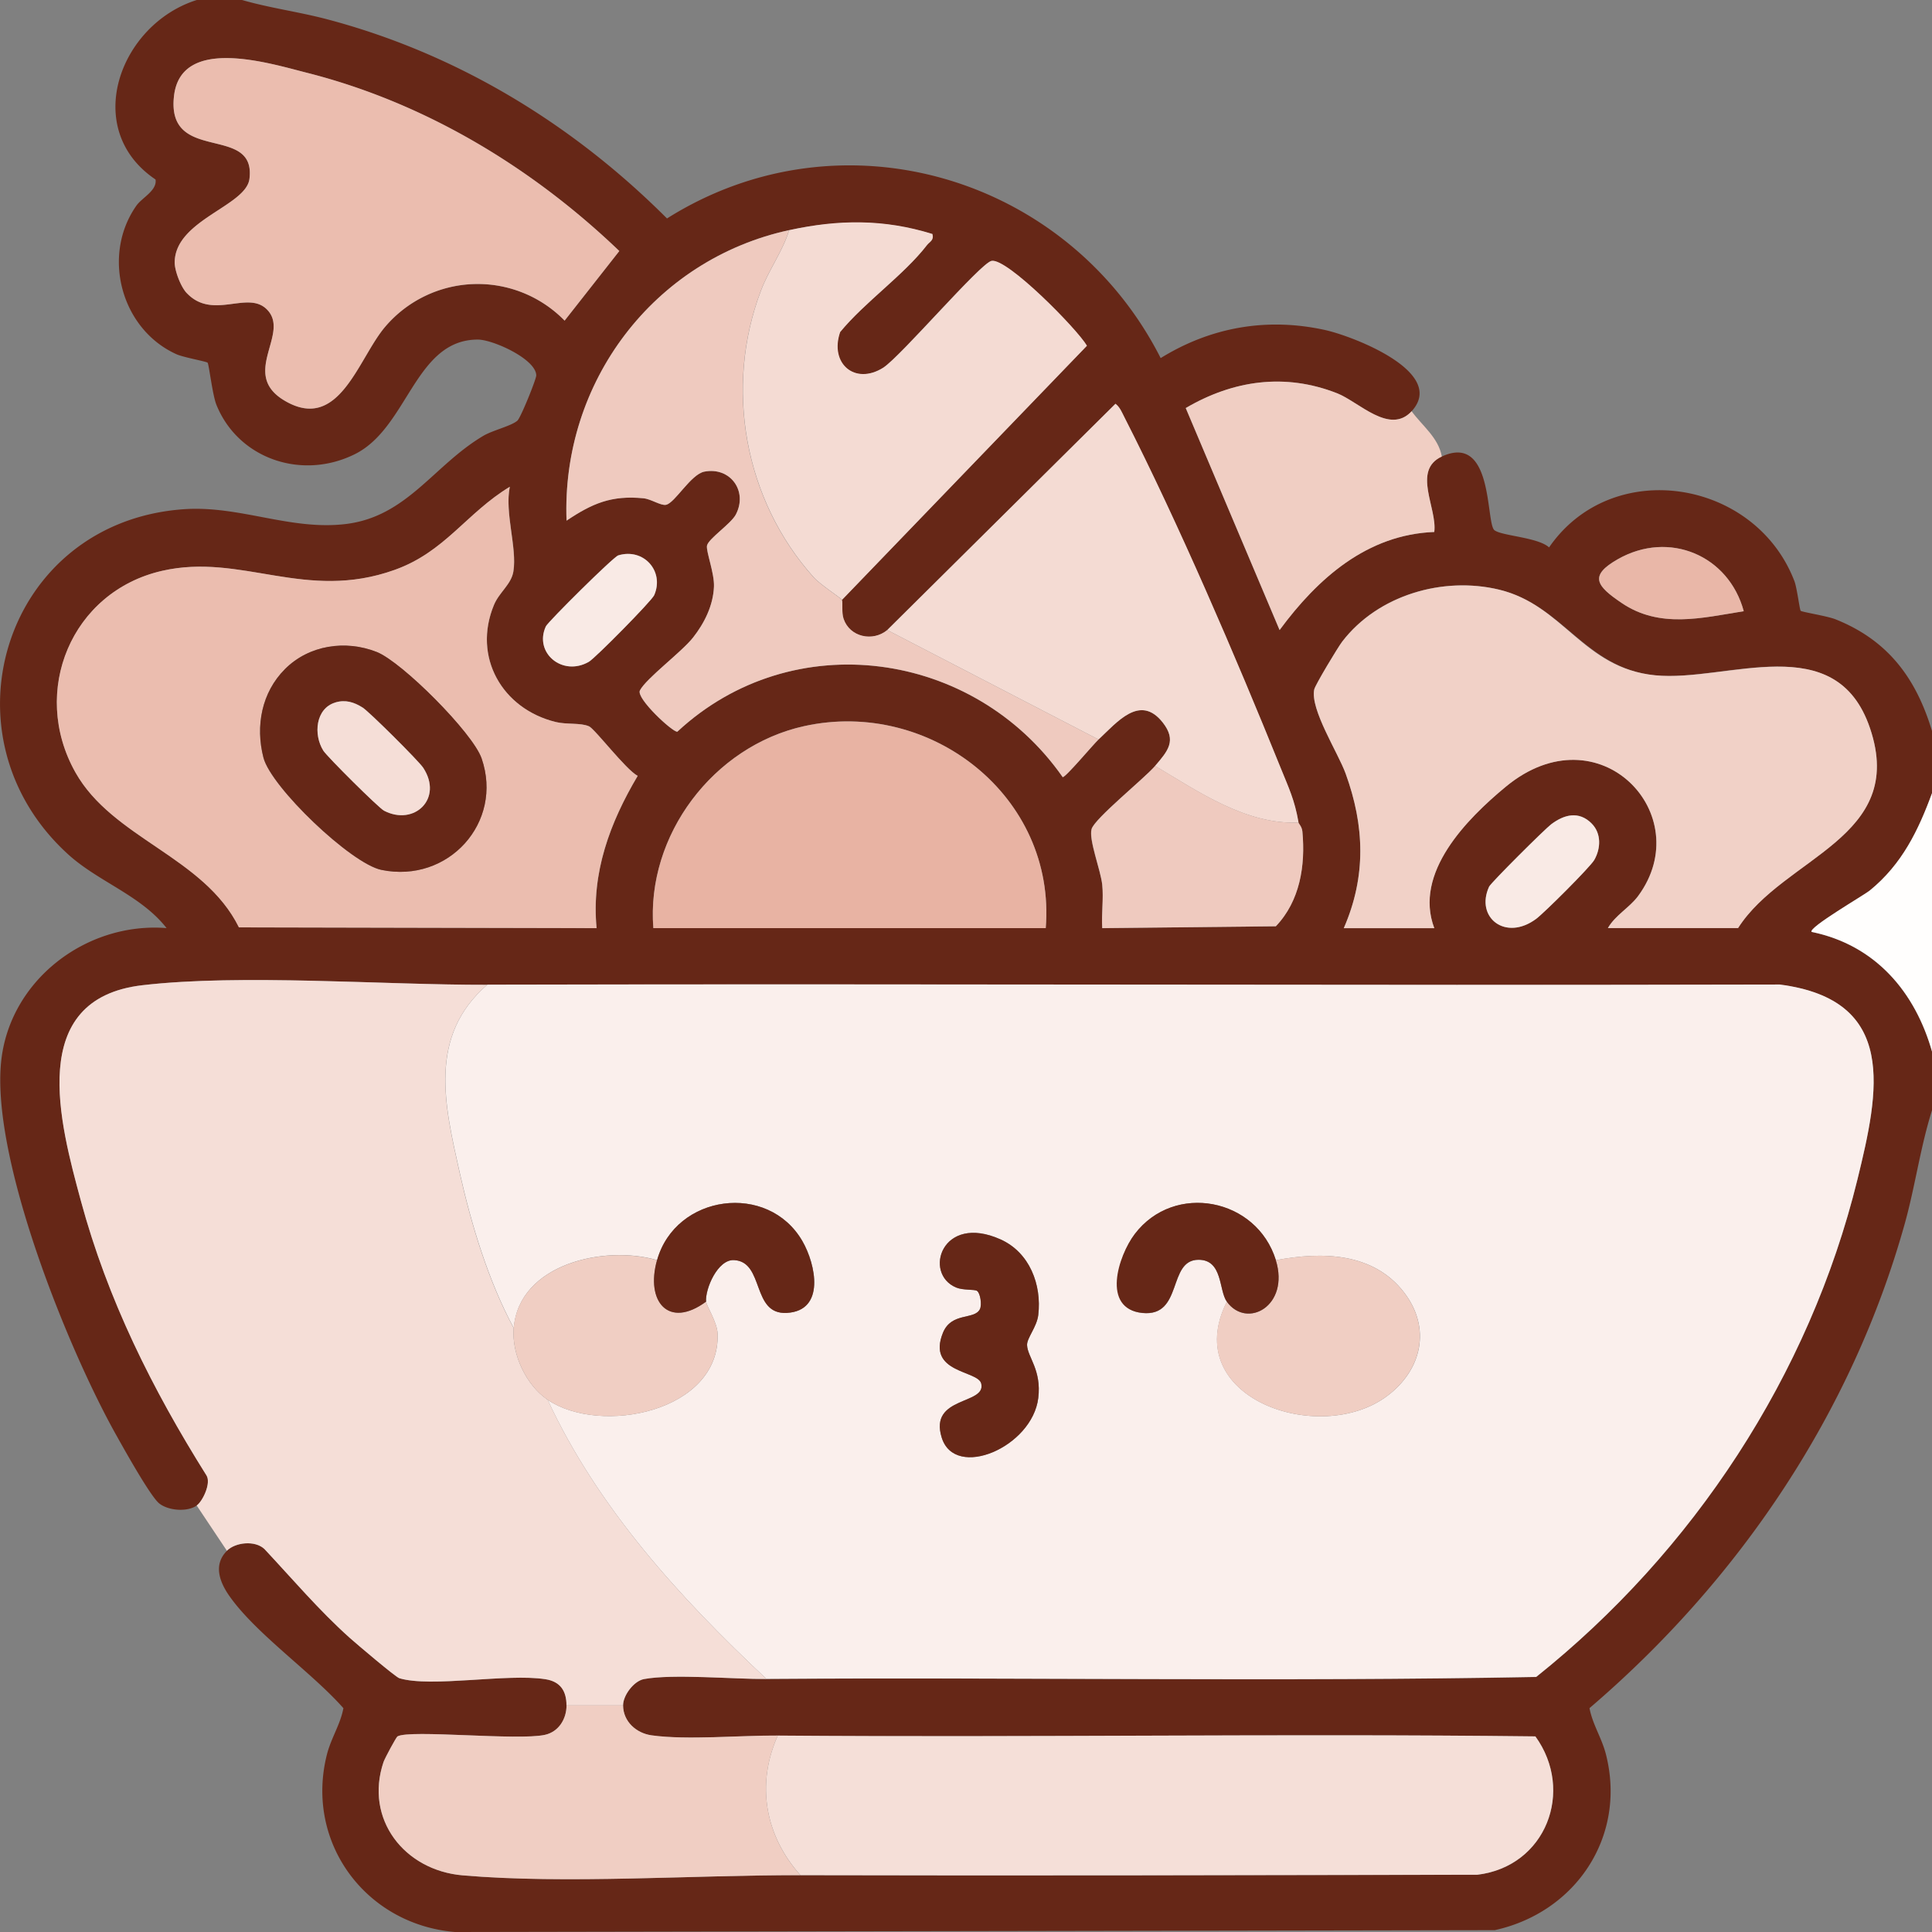 <svg width="55" height="55" viewBox="0 0 55 55" fill="none" xmlns="http://www.w3.org/2000/svg"><rect x="0" y="0" width="55" height="55" fill="#808080" stroke="none"/><path d="M6.89 0c.791.228 1.612.336 2.408.545 3.704.976 6.998 2.98 9.69 5.674 4.976-3.134 11.432-1.194 14.054 3.975 1.429-.883 3.024-1.163 4.677-.8.781.171 3.487 1.201 2.467 2.313-.626.682-1.504-.268-2.12-.51-1.482-.584-2.955-.373-4.311.42l2.671 6.32c1.082-1.467 2.487-2.718 4.404-2.792.09-.678-.638-1.754.214-2.148 1.484-.685 1.247 1.903 1.501 2.098.212.162 1.238.2 1.554.488 1.798-2.607 5.876-1.936 6.985.963.073.192.148.812.178.842.036.036.753.147.993.243 1.5.6 2.3 1.683 2.754 3.208v1.72c-.397 1.084-.861 2.043-1.775 2.79-.168.138-1.758 1.058-1.662 1.182 1.81.37 2.954 1.707 3.437 3.439v1.61c-.338 1.061-.484 2.173-.782 3.247-1.511 5.418-4.733 10.172-8.977 13.8.086.463.351.851.469 1.32.591 2.332-.857 4.493-3.164 5l-29.6.053c-2.546-.212-4.282-2.553-3.648-5.054.119-.468.384-.856.469-1.318-.897-1.018-2.498-2.121-3.252-3.202-.27-.389-.46-.882-.063-1.278.243-.243.801-.302 1.07-.049.787.844 1.558 1.75 2.419 2.521.188.168 1.311 1.124 1.42 1.157.906.272 3.065-.144 4.161.028.42.066.599.33.597.745 0 .386-.222.75-.614.837-.766.17-3.851-.157-4.198.046-.036.021-.363.625-.398.728-.546 1.625.593 3.083 2.252 3.226 2.934.254 6.594-.011 9.616-.004 6.421.017 12.846-.003 19.268-.012 1.959-.233 2.777-2.39 1.655-3.938-7.18-.085-14.382.034-21.567-.023-1.072-.009-2.59.133-3.592-.008-.436-.06-.809-.391-.812-.852-.001-.284.305-.694.594-.749.821-.154 2.547.004 3.489-.003 7.3-.052 14.608.085 21.91-.056 4.468-3.567 7.775-8.58 9.145-14.162.616-2.508 1.168-5.111-2.212-5.55-12.264.031-24.529-.025-36.791.005-2.966.007-6.991-.316-9.817.012-3.324.386-2.346 3.94-1.753 6.134.762 2.815 2.033 5.36 3.574 7.817.144.221-.106.74-.275.86-.27.192-.81.149-1.07-.059-.257-.208-1.028-1.596-1.242-1.979C1.916 38.358-.237 33.013.03 30.248c.224-2.33 2.419-4.01 4.712-3.827-.728-.931-1.93-1.312-2.794-2.092-3.718-3.364-1.83-9.466 3.275-9.832 1.592-.115 3.034.608 4.61.422 1.758-.208 2.511-1.676 3.93-2.514.273-.16.792-.277.966-.43.097-.087.54-1.186.537-1.29-.01-.464-1.233-1.018-1.664-1.018-1.795 0-1.983 2.51-3.502 3.263-1.52.753-3.323.122-3.939-1.406-.112-.276-.212-1.151-.251-1.198-.029-.036-.686-.151-.887-.242-1.577-.711-2.138-2.81-1.14-4.23.163-.23.593-.429.545-.744C2.303 3.68 3.404.69 5.602 0H6.89ZM5.315 8.341c.739.785 1.725-.08 2.277.462.702.686-.783 1.841.51 2.604 1.56.922 2.096-1.215 2.872-2.113a3.457 3.457 0 0 1 5.1-.165l1.557-1.982c-2.486-2.382-5.53-4.221-8.892-5.074-1.085-.275-3.593-1.061-3.786.666-.218 1.95 2.35.772 2.148 2.355-.097.775-2.112 1.168-2.128 2.37-.003.24.173.7.342.879V8.34Zm17.15-1.79c-3.86.842-6.486 4.334-6.337 8.272.736-.494 1.279-.726 2.193-.636.21.02.492.214.638.185.254-.05.706-.87 1.092-.944.737-.142 1.246.552.896 1.221-.14.265-.782.689-.821.885-.032.16.215.787.198 1.17-.023.54-.273 1.037-.597 1.449-.324.412-1.336 1.162-1.51 1.504-.116.222.936 1.197 1.065 1.174 3.285-3.052 8.442-2.324 10.97 1.294.093 0 .865-.928 1.02-1.072.526-.488 1.181-1.306 1.827-.485.41.52.145.815-.217 1.237-.302.353-1.719 1.49-1.808 1.796-.089.306.26 1.17.303 1.589.043.419-.024.83 0 1.234l4.942-.053c.687-.72.845-1.728.756-2.695-.013-.143-.106-.225-.112-.26-.11-.647-.277-.981-.518-1.577-1.267-3.135-2.908-6.96-4.437-9.955-.071-.14-.126-.287-.255-.388l-6.499 6.443c-.409.34-1.063.2-1.24-.318-.065-.187-.018-.468-.05-.54l6.973-7.235c-.282-.482-2.275-2.502-2.715-2.416-.315.062-2.57 2.703-3.082 3.04-.807.51-1.537-.12-1.229-1.013.7-.85 1.813-1.621 2.468-2.47.083-.108.208-.137.16-.322-1.385-.429-2.682-.413-4.081-.109l.007-.004Zm-5.479 19.871c-.152-1.578.382-3.006 1.17-4.335-.336-.174-1.22-1.337-1.386-1.41-.24-.106-.636-.046-.95-.123-1.521-.375-2.372-1.85-1.755-3.335.15-.36.492-.584.552-.952.11-.67-.254-1.674-.102-2.41-1.236.749-1.843 1.852-3.273 2.365-2.55.915-4.36-.49-6.629.03-2.578.59-3.756 3.432-2.466 5.732 1.061 1.893 3.661 2.402 4.657 4.417l10.184.023-.002-.002ZM49.64 17.4c-.43-1.593-2.126-2.306-3.579-1.484-.836.474-.62.76.107 1.251 1.083.733 2.28.423 3.472.233ZM17.6 15.81c-.138.042-2 1.89-2.06 2.02-.346.751.472 1.441 1.224 1.01.182-.105 1.789-1.736 1.86-1.898.298-.681-.3-1.351-1.024-1.132Zm28.173 10.611h3.705c1.299-2.036 4.814-2.56 3.757-5.689-.972-2.873-4.117-1.307-6.119-1.508-2.002-.201-2.603-1.993-4.437-2.437-1.6-.387-3.456.152-4.47 1.48-.121.158-.768 1.234-.796 1.36-.119.57.676 1.797.893 2.393.542 1.49.591 2.93-.052 4.403h2.577c-.594-1.573.919-3.104 2.04-4.03 2.65-2.188 5.47.803 3.76 3.117-.24.326-.654.55-.86.913l.002-.002Zm-16.003 0c.298-3.748-3.284-6.543-6.878-5.75-2.581.57-4.501 3.107-4.293 5.75h11.17Zm15.543-2.977c-.368-.369-.787-.256-1.154.021-.188.142-1.716 1.662-1.768 1.777-.4.874.468 1.565 1.342.914.23-.172 1.535-1.47 1.653-1.676.188-.326.205-.755-.075-1.036h.002Z" fill="#662717"/><path d="M55.01 29.967c-.483-1.734-1.627-3.068-3.438-3.438-.096-.125 1.494-1.045 1.662-1.183.914-.747 1.378-1.704 1.775-2.79v7.41Z" fill="#FFFEFD"/><path d="M21.82 47.797c-2.457-2.302-4.8-4.867-6.23-7.948 1.508 1.023 4.913.34 4.839-1.877-.012-.34-.317-.788-.327-.917-.029-.361.328-1.207.796-1.184.874.046.488 1.563 1.505 1.504 1.097-.063.825-1.377.442-2.042-.976-1.692-3.61-1.336-4.138.54-1.497-.438-3.935.106-4.081 1.933-.72-1.335-1.204-2.935-1.538-4.424-.432-1.929-.907-3.885.786-5.351 12.263-.03 24.529.026 36.791-.004 3.38.437 2.827 3.042 2.213 5.548-1.37 5.582-4.678 10.596-9.146 14.163-7.301.14-14.61.004-21.91.056l-.001.003Zm13.106-10.74c-1.372 2.739 2.64 4.126 4.564 2.684.992-.742 1.26-1.938.48-2.95-.876-1.14-2.342-1.164-3.648-.915-.544-1.768-2.892-2.226-4.018-.742-.47.62-.895 2.132.215 2.245 1.171.12.708-1.514 1.602-1.514.696 0 .574.873.805 1.193v-.002Zm-7.109-.306c.086.054.145.387.08.518-.157.313-.812.076-1.053.673-.468 1.154.995 1.062 1.09 1.442.153.614-1.499.349-1.124 1.542.379 1.212 2.578.27 2.748-1.129.097-.802-.307-1.165-.319-1.506-.007-.201.278-.516.319-.857.102-.86-.246-1.78-1.075-2.152-1.675-.75-2.208.975-1.263 1.37.205.086.515.044.599.097l-.002.002Z" fill="#FAEFEC"/><path d="M13.87 28.034c-1.692 1.466-1.217 3.422-.786 5.35.333 1.489.818 3.09 1.539 4.424-.06.744.357 1.628.967 2.04 1.43 3.082 3.772 5.647 6.23 7.949-.94.007-2.667-.15-3.488.003-.288.054-.596.465-.594.749h-1.612c0-.415-.178-.679-.597-.745-1.096-.172-3.254.244-4.16-.029-.11-.033-1.233-.988-1.421-1.156-.86-.77-1.63-1.678-2.42-2.521-.268-.254-.827-.194-1.069.048l-.86-1.288c.17-.12.42-.64.276-.86-1.542-2.456-2.812-5-3.574-7.817-.593-2.193-1.573-5.748 1.754-6.134 2.825-.328 6.85-.005 9.816-.012v-.001Z" fill="#F5DED7"/><path d="M16.985 26.422 6.801 26.4c-.995-2.014-3.595-2.525-4.657-4.416-1.29-2.3-.112-5.142 2.466-5.733 2.269-.52 4.08.886 6.63-.03 1.429-.512 2.036-1.615 3.273-2.364-.152.736.21 1.74.101 2.41-.058.368-.403.593-.552.952-.617 1.486.235 2.96 1.755 3.334.316.078.71.017.95.124.166.073 1.05 1.235 1.386 1.41-.79 1.33-1.322 2.757-1.17 4.335l.002.001ZM8.109 19.05c-.662.663-.843 1.621-.61 2.52.216.837 2.487 3.014 3.358 3.194 1.904.393 3.48-1.352 2.852-3.174-.251-.728-2.268-2.747-2.986-3.03-.89-.35-1.93-.197-2.614.49Z" fill="#EBBDAF"/><path d="M45.773 26.422c.205-.363.618-.586.86-.912 1.71-2.313-1.11-5.304-3.762-3.117-1.12.926-2.634 2.457-2.039 4.03h-2.577c.643-1.473.594-2.912.052-4.403-.217-.597-1.012-1.824-.893-2.393.026-.127.675-1.204.795-1.36 1.015-1.326 2.873-1.866 4.471-1.48 1.836.445 2.38 2.231 4.437 2.437 2.058.205 5.147-1.365 6.119 1.508 1.059 3.13-2.458 3.653-3.757 5.689h-3.705l-.001.002Z" fill="#F1D1C7"/><path d="M22.142 49.408c7.185.058 14.388-.062 21.567.023 1.122 1.55.304 3.705-1.655 3.939-6.422.01-12.846.029-19.267.012-1.005-1.121-1.269-2.586-.645-3.975v.001Z" fill="#F5DFD8"/><path d="M5.314 8.341c-.17-.18-.344-.638-.341-.878.016-1.204 2.03-1.596 2.128-2.37.2-1.583-2.366-.405-2.148-2.355.192-1.728 2.702-.941 3.785-.666 3.362.852 6.407 2.693 8.892 5.074l-1.557 1.981a3.457 3.457 0 0 0-5.1.165c-.776.9-1.311 3.035-2.87 2.114-1.294-.765.19-1.918-.512-2.604-.552-.541-1.538.323-2.277-.462v.001Z" fill="#EBBDAF"/><path d="M22.465 6.552c1.4-.306 2.696-.322 4.08.109.048.185-.076.214-.159.321-.657.85-1.77 1.62-2.468 2.471-.308.894.42 1.523 1.229 1.013.512-.336 2.767-2.979 3.082-3.04.44-.087 2.433 1.934 2.715 2.416l-6.973 7.235c-.02-.048-.614-.428-.806-.643-1.973-2.197-2.55-5.4-1.501-8.163.224-.59.617-1.115.803-1.72h-.002ZM36.964 23.415c-1.483.069-2.854-.878-4.081-1.611.36-.422.625-.718.217-1.237-.648-.821-1.302-.003-1.827.485l-6.015-3.116 6.498-6.442c.13.1.184.248.256.387 1.528 2.996 3.17 6.82 4.437 9.956.24.595.407.93.518 1.576l-.003.002Z" fill="#F4DBD3"/><path d="M29.77 26.422H18.6c-.209-2.643 1.711-5.181 4.293-5.75 3.594-.791 7.177 2.002 6.877 5.75Z" fill="#E8B3A3"/><path d="M22.464 6.552c-.186.605-.58 1.13-.803 1.72-1.05 2.762-.474 5.965 1.5 8.163.194.216.787.596.807.643.032.072-.016.353.049.54.176.518.83.658 1.241.318l6.015 3.116c-.155.144-.928 1.071-1.02 1.071-2.528-3.617-7.687-4.346-10.97-1.294-.129.023-1.18-.95-1.066-1.174.175-.341 1.19-1.096 1.511-1.504.321-.407.574-.908.597-1.449.017-.383-.23-1.01-.198-1.17.039-.196.681-.62.82-.884.35-.668-.159-1.364-.895-1.222-.386.075-.838.894-1.092.944-.146.03-.427-.164-.638-.185-.913-.09-1.457.143-2.193.636-.15-3.937 2.477-7.428 6.337-8.27h-.002Z" fill="#EFCABF"/><path d="M17.738 48.549c.003.46.377.792.812.852 1.002.14 2.52-.001 3.591.007-.622 1.39-.36 2.854.645 3.975-3.022-.007-6.683.258-9.617.004-1.659-.143-2.798-1.601-2.251-3.225.034-.104.361-.71.397-.73.347-.202 3.431.126 4.199-.045.391-.088.612-.45.614-.837h1.611l-.001-.001ZM40.186 11.707c.301.414.763.75.86 1.289-.853.394-.127 1.47-.215 2.148-1.915.073-3.321 1.324-4.403 2.792l-2.672-6.32c1.354-.794 2.828-1.003 4.31-.42.617.242 1.495 1.193 2.121.51l-.001.001Z" fill="#F0CEC3"/><path d="M36.965 23.415c.006.034.1.116.112.26.09.965-.069 1.975-.756 2.694l-4.942.053c-.026-.403.04-.835 0-1.234-.043-.419-.39-1.29-.302-1.588.087-.299 1.505-1.444 1.808-1.797 1.228.733 2.598 1.68 4.08 1.612Z" fill="#EFCABF"/><path d="M49.64 17.4c-1.193.19-2.389.5-3.472-.233-.726-.49-.941-.778-.106-1.251 1.452-.822 3.148-.11 3.579 1.483Z" fill="#E9B7A8"/><path d="M17.6 15.811c.722-.22 1.32.45 1.024 1.132-.07.164-1.68 1.794-1.861 1.897-.752.432-1.57-.258-1.224-1.008.06-.131 1.923-1.98 2.06-2.02ZM45.312 23.445c.28.281.26.71.074 1.036-.118.205-1.422 1.504-1.653 1.676-.874.651-1.742-.04-1.342-.914.052-.113 1.58-1.634 1.768-1.777.368-.277.787-.39 1.154-.021h-.002Z" fill="#F9EAE5"/><path d="M34.923 37.057c.572.789 1.798.122 1.396-1.181 1.306-.248 2.772-.224 3.649.915.779 1.013.51 2.209-.48 2.95-1.925 1.442-5.937.053-4.565-2.684ZM18.705 35.874c-.331 1.181.33 1.966 1.396 1.181.01.13.317.577.327.917.073 2.217-3.33 2.9-4.838 1.877-.609-.413-1.026-1.297-.967-2.04.148-1.827 2.585-2.371 4.08-1.933l.002-.002Z" fill="#F0CEC3"/><path d="M27.818 36.751c-.083-.053-.393-.013-.599-.098-.945-.394-.411-2.12 1.263-1.37.831.372 1.177 1.293 1.075 2.152-.04.342-.326.656-.319.857.012.342.417.705.319 1.507-.17 1.399-2.369 2.34-2.748 1.129-.374-1.194 1.277-.927 1.124-1.542-.095-.38-1.556-.289-1.09-1.443.243-.598.897-.36 1.052-.673.065-.13.008-.463-.079-.518l.002-.001ZM18.705 35.874c.528-1.877 3.162-2.233 4.138-.54.383.666.656 1.98-.442 2.042-1.017.06-.63-1.459-1.505-1.503-.467-.025-.825.822-.797 1.183-1.066.785-1.727 0-1.396-1.18l.002-.002ZM36.32 35.874c.402 1.304-.823 1.97-1.395 1.18-.233-.32-.11-1.192-.805-1.192-.893 0-.43 1.633-1.602 1.514-1.17-.119-.686-1.624-.215-2.245 1.126-1.484 3.474-1.025 4.018.742v.001ZM8.11 19.05c.685-.688 1.726-.841 2.615-.49.718.283 2.735 2.302 2.986 3.03.629 1.822-.948 3.567-2.852 3.174-.871-.18-3.141-2.357-3.358-3.194-.233-.9-.052-1.857.61-2.52Zm1.436.948c-.561.17-.63.911-.34 1.37.109.174 1.572 1.63 1.727 1.71.86.447 1.692-.345 1.115-1.223-.126-.192-1.535-1.594-1.723-1.713-.244-.154-.488-.233-.778-.145l-.001.001Z" fill="#662717"/><path d="M9.546 19.998c.29-.087.534-.008.777.145.19.12 1.598 1.521 1.724 1.713.577.879-.256 1.67-1.115 1.223-.154-.08-1.619-1.537-1.728-1.709-.288-.46-.22-1.202.34-1.37l.002-.002Z" fill="#F5DED7"/></svg>